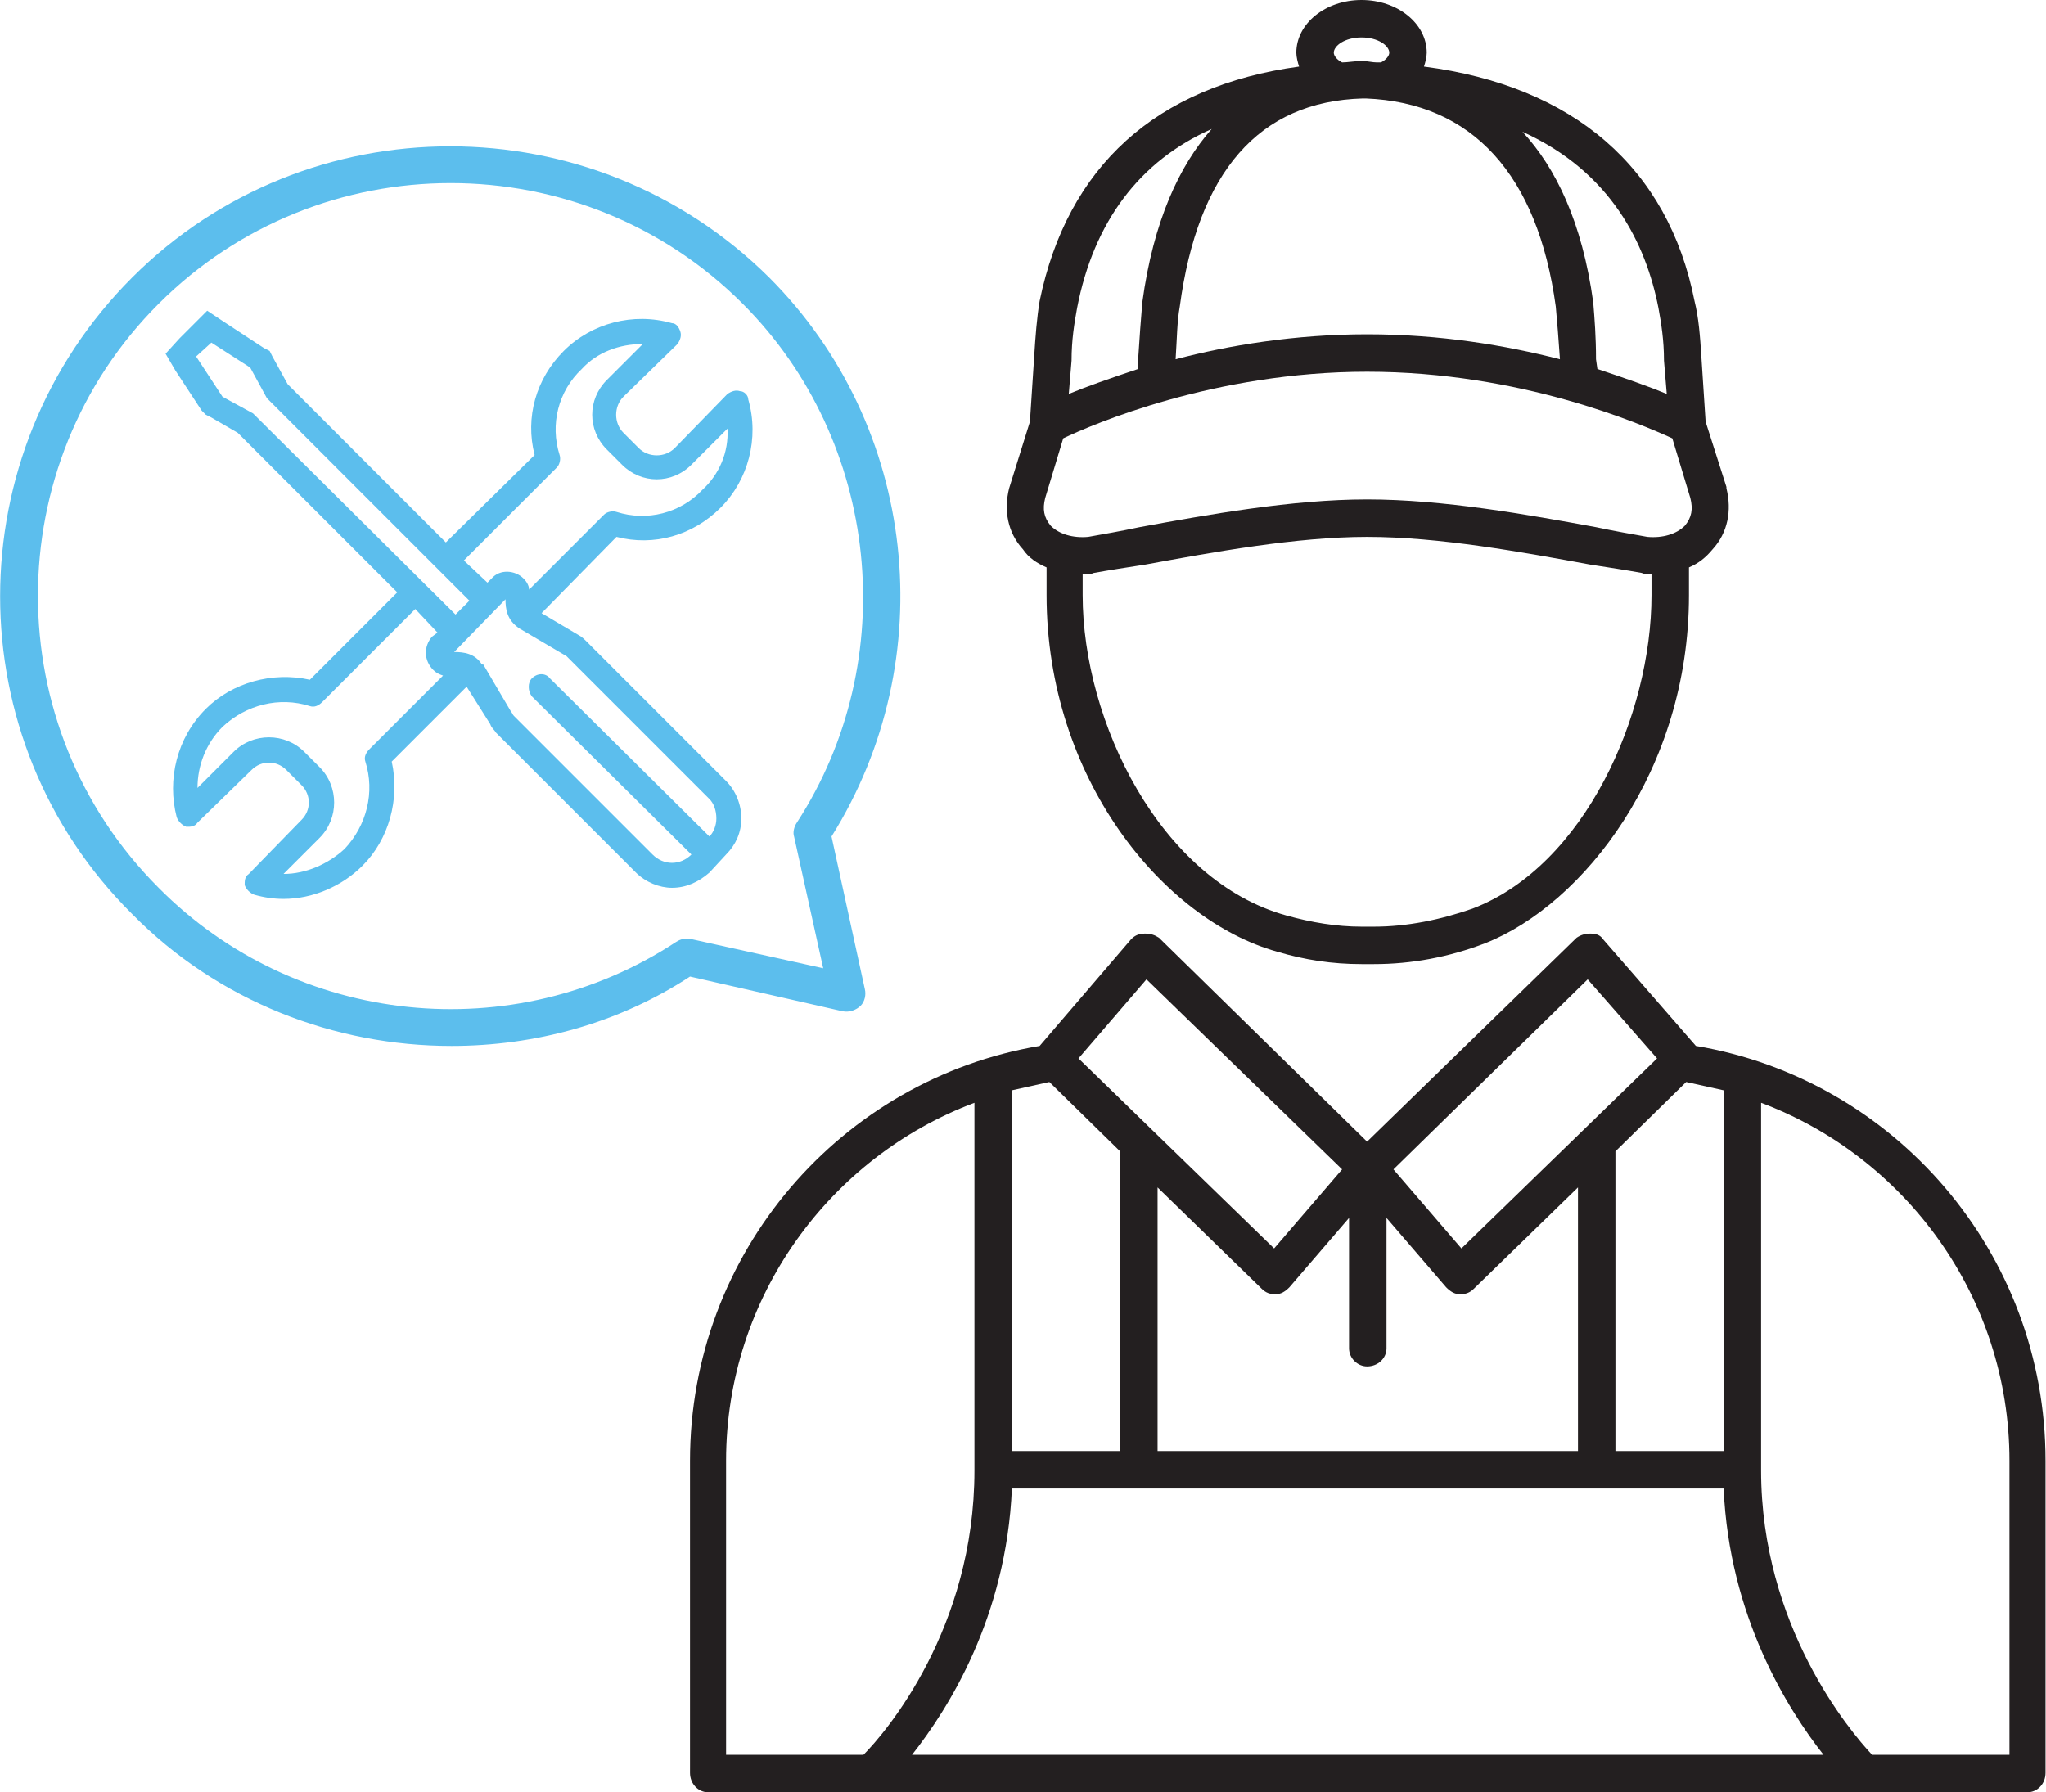 <?xml version="1.0" encoding="UTF-8"?>
<!DOCTYPE svg PUBLIC "-//W3C//DTD SVG 1.1//EN" "http://www.w3.org/Graphics/SVG/1.1/DTD/svg11.dtd">
<!-- Creator: CorelDRAW X8 -->
<svg xmlns="http://www.w3.org/2000/svg" xml:space="preserve" width="58.277mm" height="51.058mm" version="1.1" style="shape-rendering:geometricPrecision; text-rendering:geometricPrecision; image-rendering:optimizeQuality; fill-rule:evenodd; clip-rule:evenodd"
viewBox="0 0 1474 1292"
 xmlns:xlink="http://www.w3.org/1999/xlink">
 <defs>
  <style type="text/css">
   <![CDATA[
    .fil0 {fill:#231F20;fill-rule:nonzero}
    .fil1 {fill:#5CBEED;fill-rule:nonzero}
   ]]>
  </style>
 </defs>
 <g id="Capa_x0020_1">
  <path class="fil0" d="M961 38c0,-5 8,-11 20,-11 12,0 20,6 20,11 0,2 -2,5 -6,7 -1,0 -2,0 -3,0 -3,0 -7,-1 -10,-1 0,0 0,0 -1,0 0,0 0,0 0,0 -5,0 -10,1 -14,1 -4,-2 -6,-5 -6,-7zm100 617c-23,8 -47,13 -71,13l-9 0c-18,0 -36,-3 -54,-8 -91,-25 -147,-140 -147,-231l0 -15c3,0 6,0 8,-1 11,-2 24,-4 37,-6 49,-9 109,-20 160,-20 52,0 112,11 161,20 13,2 26,4 37,6 2,1 5,1 7,1l0 15c0,86 -48,195 -129,226zm-188 -562c-23,26 -42,66 -50,125 -1,12 -2,25 -3,41l0 7c-21,7 -38,13 -50,18l2 -24c0,-15 2,-27 4,-38 12,-62 45,-106 97,-129zm109 -22c0,0 1,0 2,0 77,3 124,55 137,150 1,11 2,23 3,38 -39,-10 -86,-18 -139,-18 -52,0 -100,8 -138,18 1,-15 1,-27 3,-38 13,-97 57,-148 132,-150zm232 308c-6,6 -16,9 -27,8 -11,-2 -23,-4 -37,-7 -49,-9 -110,-20 -165,-20 -54,0 -115,11 -164,20 -14,3 -26,5 -37,7 -11,1 -21,-2 -27,-8 -5,-6 -6,-12 -4,-20l13 -43c21,-10 109,-48 219,-48 111,0 198,38 220,48l13 43c2,8 1,14 -4,20zm-15 -119c0,0 0,0 0,0l2 24c-12,-5 -29,-11 -50,-18l-1 -7c0,-16 -1,-29 -2,-41 -8,-58 -27,-97 -51,-123 64,29 89,81 98,127 2,11 4,23 4,38zm-450 -43c-2,12 -3,25 -4,41l-3 46 -15 48c-4,16 -1,32 10,44 4,6 10,10 17,13l0 20c0,132 84,234 166,257 20,6 40,9 61,9l9 0c27,0 54,-5 80,-15 71,-28 147,-125 147,-251l0 -20c7,-3 12,-7 17,-13 11,-12 14,-28 10,-44 0,-1 0,-1 0,-1l-15 -47 -3 -46c-1,-16 -2,-29 -5,-41 -19,-96 -87,-155 -195,-169 1,-3 2,-7 2,-10 0,-21 -21,-38 -47,-38 -26,0 -47,17 -47,38 0,3 1,7 2,10 -103,14 -167,72 -187,169zm699 836l0 212 -99 0c-16,-17 -80,-93 -80,-205l0 -265c104,39 179,140 179,258zm-925 0c0,-118 75,-219 179,-258l0 265c0,114 -64,189 -80,205l-99 0 0 -212zm719 -7l-78 0 0 -216 51 -50c9,2 18,4 27,6l0 260zm-408 0l0 -190 75 73c3,3 6,4 10,4 0,0 0,0 0,0 4,0 7,-2 10,-5l43 -50 0 94c0,7 6,13 13,13 8,0 14,-6 14,-13l0 -94 43 50c3,3 6,5 10,5 0,0 0,0 0,0 4,0 7,-1 10,-4l75 -73 0 190 -303 0zm360 -283l-141 137 -49 -57 140 -137 50 57zm-417 0l49 -57 141 137 -49 57 -141 -137zm-21 17l51 50 0 216 -78 0 0 -260c9,-2 18,-4 27,-6zm-99 485c26,-33 68,-99 72,-192l513 0c4,92 46,159 72,192l-657 0zm498 -588c-2,-3 -5,-4 -9,-4 -4,0 -7,1 -10,3l-151 147 -150 -147c-3,-2 -6,-3 -10,-3 -4,0 -7,1 -10,4l-66 77c-143,24 -252,149 -252,299l0 225c0,8 6,14 13,14l951 0c7,0 13,-6 13,-14l0 -225c0,-150 -109,-275 -252,-299l-67 -77z"/>
  <path class="fil1" d="M152 247l28 18 12 22 146 146 -10 10 -146 -145 -22 -12 -19 -29 0 0 11 -10zm249 90c2,-2 3,-6 2,-9 -7,-22 -1,-46 16,-62 11,-12 27,-18 44,-18 0,0 0,0 0,0l-26 26c-14,14 -14,36 0,50l11 11c14,14 36,14 50,0l26 -26c1,17 -6,33 -18,44 -16,17 -40,23 -62,16 -3,-1 -7,0 -9,2l-54 54c0,-3 -2,-6 -4,-8 -6,-6 -17,-7 -23,0l-3 3 -17 -16 67 -67zm9 138l101 101c3,3 5,8 5,14 0,5 -2,10 -5,13l-115 -114c-3,-4 -9,-4 -13,0 -3,3 -3,9 0,13l115 114c-8,8 -20,8 -28,0l-100 -100c-1,-1 -1,-2 -2,-3l-20 -34 -1 0c-5,-8 -13,-9 -20,-9l37 -38c0,7 1,15 10,21l34 20c1,1 2,2 2,2zm-147 74c7,22 1,46 -15,63 -12,11 -28,18 -44,18 0,0 0,0 0,0l26 -26c14,-14 14,-37 0,-51l-11 -11c-14,-14 -37,-14 -51,0l-26 26c0,-16 6,-32 18,-44 17,-16 41,-22 63,-15 3,1 6,0 9,-3l67 -67 16 17 -4 3c-6,7 -6,17 1,24 2,2 4,3 7,4l-53 53c-3,3 -4,6 -3,9zm-118 -253l3 3 4 2 19 11 115 115 -63 63c-27,-6 -56,2 -75,21 -21,21 -28,51 -21,78 1,3 4,6 7,7 3,0 6,0 8,-3l39 -38c7,-7 18,-7 25,0l11 11c7,7 7,18 0,25l-38 39c-3,2 -3,5 -3,8 1,3 4,6 7,7 7,2 14,3 21,3 21,0 42,-9 57,-24 19,-19 27,-48 21,-75l54 -54 17 27c1,3 3,4 4,6l101 101c7,7 17,11 26,11 10,0 19,-4 27,-11l12 -13c7,-7 11,-16 11,-26 0,-10 -4,-20 -11,-27l-100 -100c-2,-2 -4,-4 -6,-5l-27 -16 54 -55c27,7 55,-1 75,-21 20,-20 28,-50 20,-78 0,-3 -3,-6 -6,-6 -3,-1 -6,0 -9,2l-38 39c-7,7 -19,7 -26,0l-11 -11c-7,-7 -7,-19 0,-26l39 -38c2,-3 3,-6 2,-9 -1,-3 -3,-6 -6,-6 -28,-8 -58,0 -78,20 -20,20 -28,48 -21,75l-64 63 -114 -114 -11 -20 -2 -4 -4 -2 -29 -19 -12 -8 -10 10 -10 10 -10 11 7 12 19 29zm-31 -77c116,-116 305,-116 421,0 99,99 115,257 39,374 -2,3 -3,7 -2,10l21 95 -95 -21c-4,-1 -8,0 -11,2 -117,77 -274,61 -373,-39 -116,-116 -116,-305 0,-421zm211 535c60,0 120,-16 172,-50l110 25c5,1 10,-1 13,-4 3,-3 4,-8 3,-12l-24 -110c80,-128 62,-296 -45,-403 -127,-126 -333,-126 -459,0 -127,127 -127,333 0,459 62,63 146,95 230,95z"/>
 </g>
</svg>
